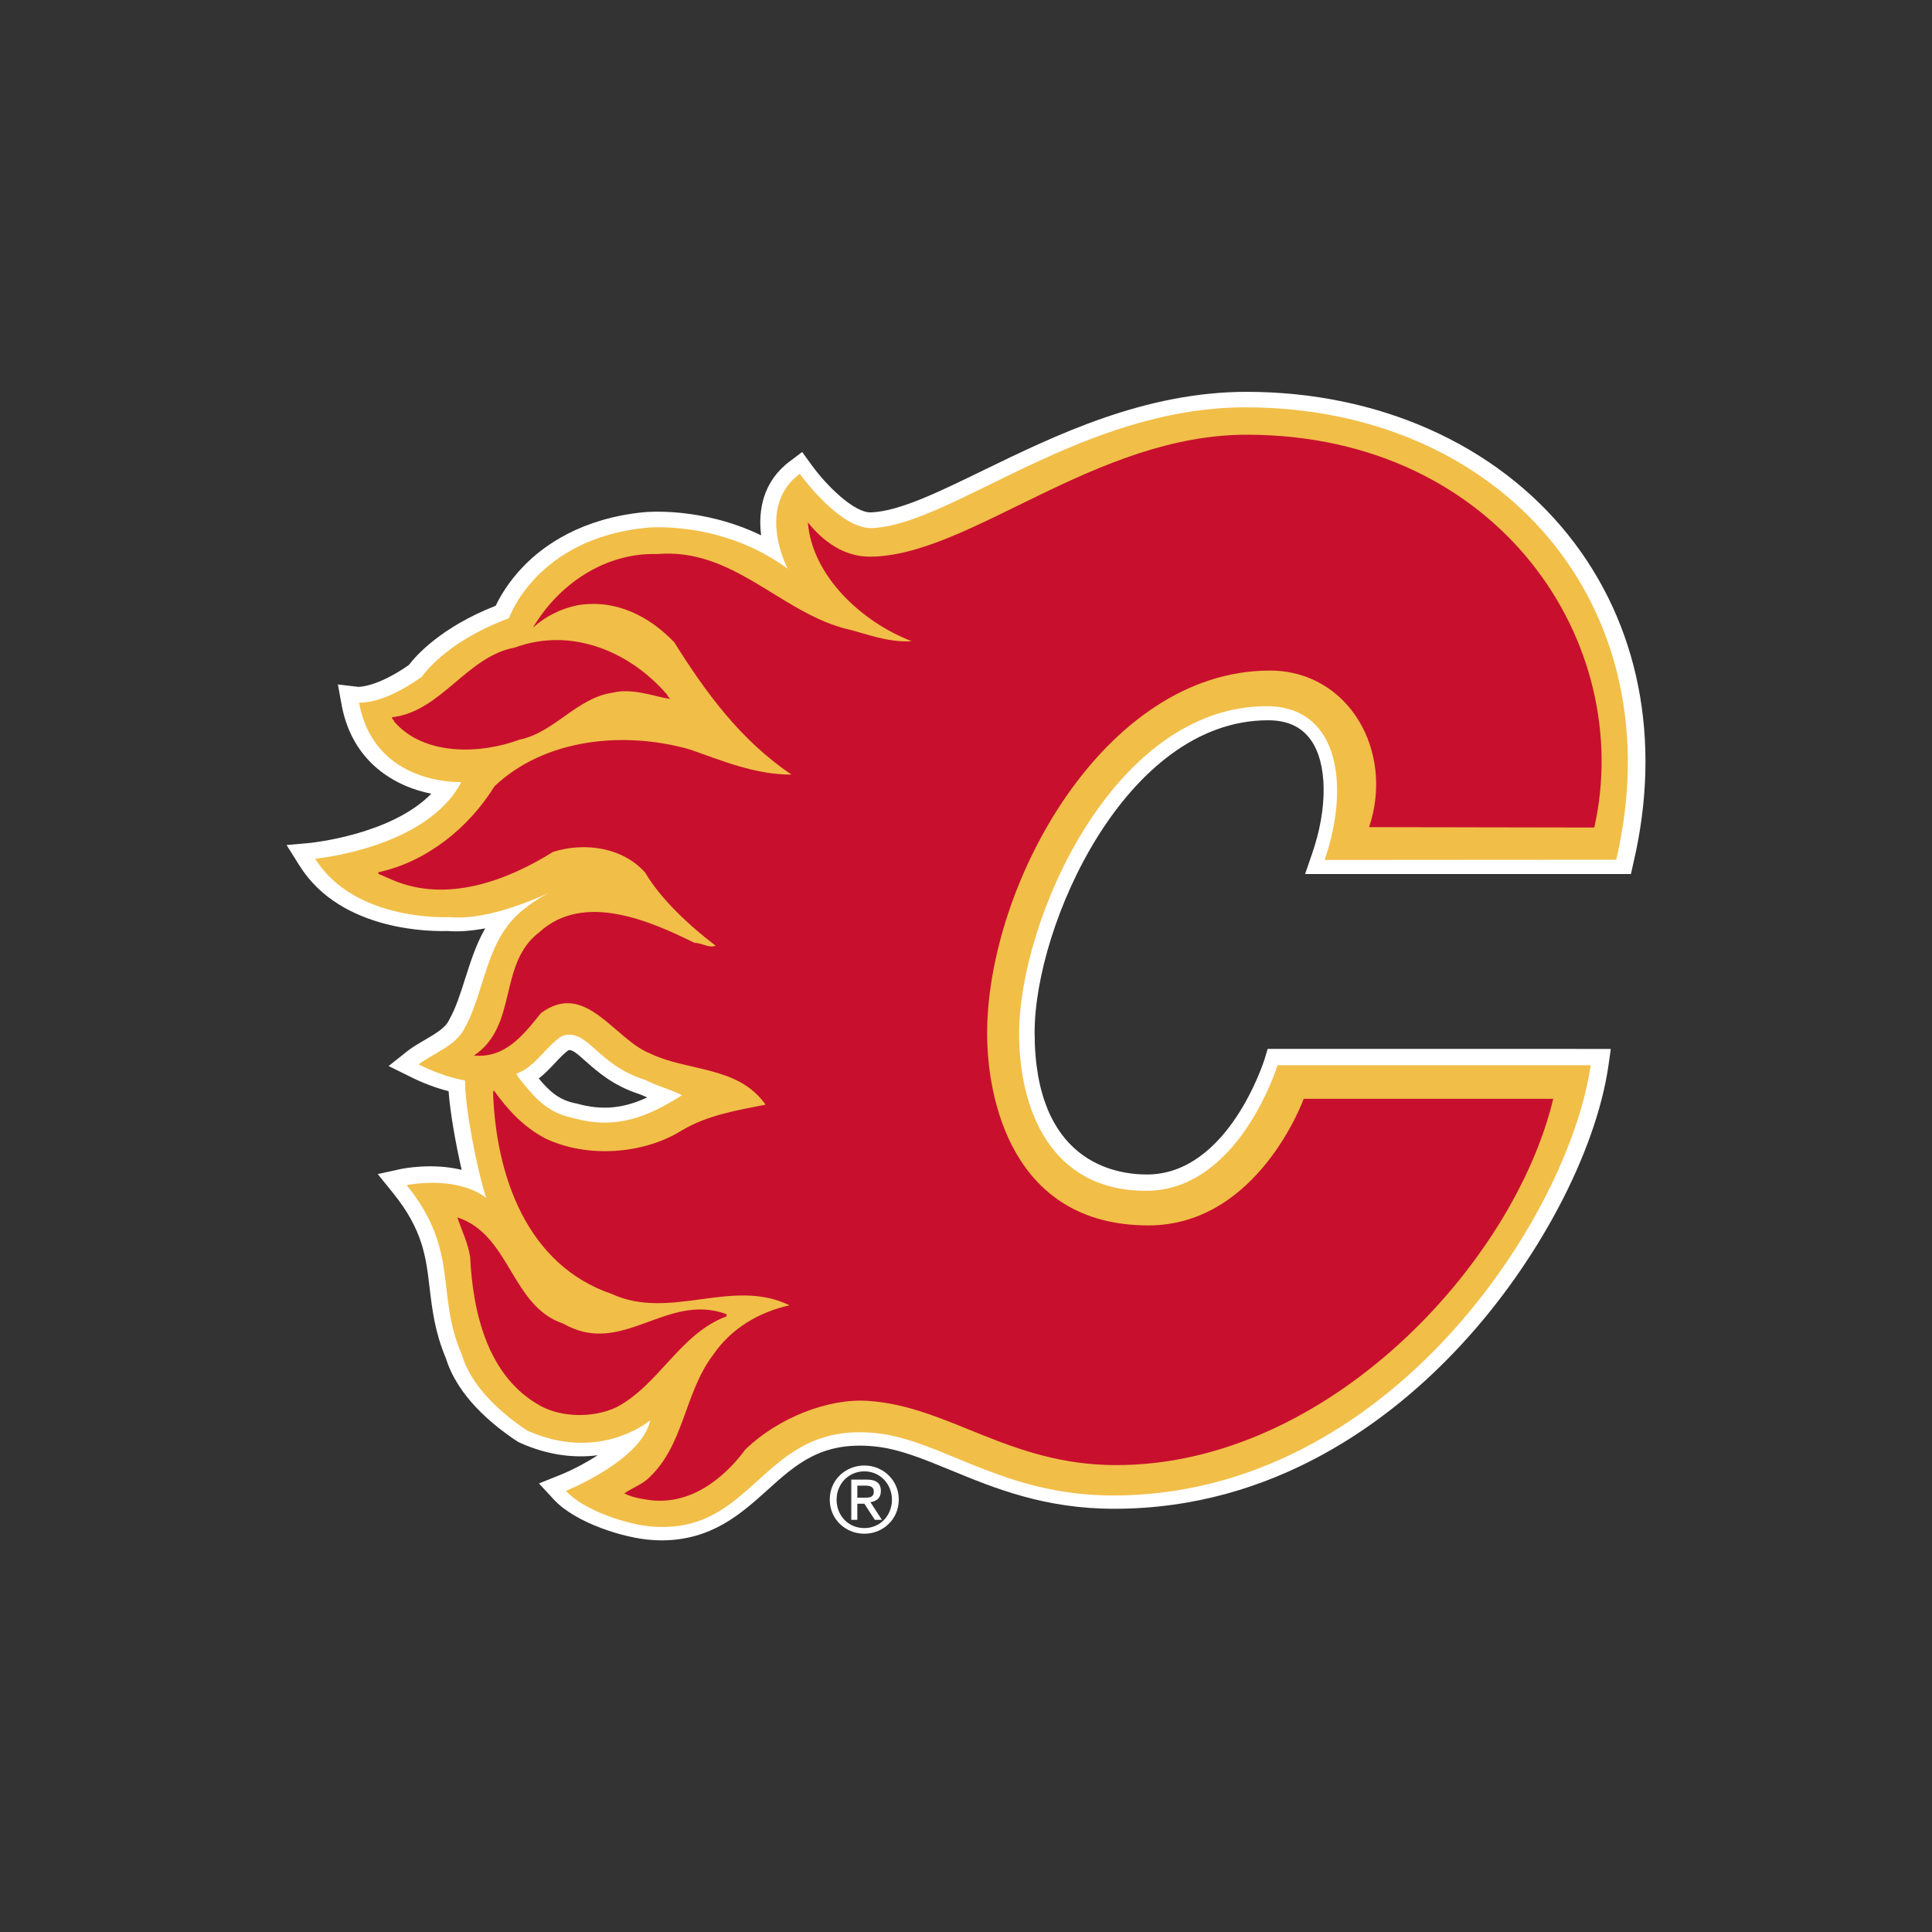 <svg xml:space="preserve" style="enable-background:new 0 0 960 960;" viewBox="0 0 960 960" height="960px" width="960px" y="0px" x="0px" xmlns:xlink="http://www.w3.org/1999/xlink" xmlns="http://www.w3.org/2000/svg" id="Layer_1" version="1.1">
<rect x="0" y="0" width="960" height="960" fill="#333333" stroke="none"/>
<style type="text/css">
	.st0{fill:#FFFFFF;}
	.st1{fill:#F1BE48;}
	.st2{fill:#C8102E;}
</style>
<path d="M779.3,265.9c-36.1-45.2-94.4-71.2-159.9-71.2c-50.7,0-95,21.6-130.6,38.9c-22.4,10.9-41.8,20.4-55.9,21
	c-8.5,0.4-22.6-13.7-29.8-23.8l-4.5-6.2l-6.1,4.6c-13.3,9.9-15.9,24.3-14.3,36.8c-29.4-14.2-56.7-11.6-58.1-11.5
	c-30.8,3-49.6,16.2-59.8,26.7c-7.7,7.9-12,15.6-14,19.8c-27.3,10.7-39.8,25-43.1,29.4c-16.1,11.3-25.4,10.9-25.2,10.9l-10.1-1.2
	l1.8,9.9c5.3,29.1,27,40.9,44.6,44.4c-19.9,20.4-59.4,24.3-59.8,24.4l-12.1,1.1l6.4,10.2c20.9,33.4,67.2,32.7,73.5,32.5
	c5.9,0.5,12.3-0.1,18.8-1.3c-4.6,8-7.3,16.7-9.9,24.8c-2.4,7.5-4.6,14.6-8,20.6l-0.2,0.4c-1.8,3.8-7.1,6.8-12.2,9.8
	c-2.9,1.7-6,3.5-8.5,5.5l-9.2,7.3l10.5,5.2c6.3,3.2,13,5.7,19.3,7.3c0.8,10.9,3.6,26.5,6.5,39.1c-14.7-3.6-29.1-0.6-29.9-0.5
	l-11.8,2.6l7.6,9.4c14.8,18.3,16.4,31.8,18.2,47.4c1.3,10.7,2.6,21.8,8.1,34.8c5.7,18.5,22.4,32.6,35.4,41.2l1.1,0.6
	c14.9,6.7,28.1,7.7,38.9,6.3c-6.5,4.2-13.6,7.8-19.2,10l-10,4l7.3,7.9c10.8,11.8,35.2,19.3,48.7,20.2c1.6,0.1,3.2,0.2,4.8,0.2
	c24.9,0,39.6-13.2,52.6-24.9c14.5-13.1,27.1-24.4,53.3-21.8c12.2,1.2,24.2,6.2,38.1,11.9c21.8,9,46.5,19.1,81,19.1
	c80,0,137.8-44.1,172.2-81.2c38.3-41.2,67.1-95.7,73.4-138.8l1.2-8.5H629.9l-1.6,5.3c-0.2,0.6-18,57.1-58.4,57.1
	c-16.8,0-55.8-6.9-55.8-70.6c0-53.2,45.2-155.1,116-155.1c9.6,0,16.5,3.2,21.2,9.7c8.3,11.6,8.6,33.9,0.6,56.8l-3.4,9.9h161.9
	l1.3-5.8C825.9,367.6,814.4,309.8,779.3,265.9L779.3,265.9z M321.6,545.3c-11.2,5.2-21.9,6.8-35.2,3l-0.6-0.1
	c-7.8-1.6-12.5-5.6-18.1-12.3c3-2.3,5.6-5.1,8-7.6c2.3-2.5,4.6-4.9,6.8-6.5c1.8-0.2,3.5,1,8.6,5.6c5.8,5.1,13.6,12.1,26.7,16.3
	C319.1,544.2,320.3,544.7,321.6,545.3L321.6,545.3L321.6,545.3z" class="st0"></path>
<path d="M803.1,427.2c29.4-126.1-57.1-224.8-184.2-224.8c-81.1,0-146.1,58.2-185.4,60c-16.4,0.7-36.1-27-36.1-27
	c-22.2,16.7-6,47.2-6,47.2c-32.9-24.2-69.9-20.4-69.9-20.4c-55.1,5.3-68.6,45-68.6,45c-32.1,11.9-43.2,29-43.2,29
	c-19.9,14.3-31.3,12.9-31.3,12.9c7.6,41.5,50.8,39.5,50.8,39.5c-17.1,32.9-72.6,38.1-72.6,38.1c19.8,31.7,67,29,67,29
	c16.1,1.7,38.1-7,48.9-11.9c-7.2,3.8-10.6,6.8-10.6,6.8c-20.8,14.7-20.4,41.4-31.1,60.4c-4.1,8.6-16.1,12.7-22.8,17.9
	c7.2,3.6,15.4,6.6,23.1,8c-0.2,13.3,6.2,45.5,10.5,58.3c-15.5-11.5-39.5-6.3-39.5-6.3c26.6,33.1,14.1,53.5,27.4,84.3
	c4.5,15.2,18.4,28.3,32.4,37.6c36.2,16.3,61.2-5.1,61.2-5.1c-4.2,20-41.9,35.1-41.9,35.1c8.8,9.7,30.5,16.9,43.5,17.8
	c51.2,3.4,53.8-52.3,110.5-46.5c32.9,3.4,63,31,117.9,31c137.3,0,226.5-139,237.3-213.8H634.8c0,0-19.1,62.4-65.3,62.4
	c-47.9,0-63.1-41.1-63.1-78.1c0-56.3,46.8-162.7,123-162.7c36,0,41.5,39.5,28.8,76.4L803.1,427.2L803.1,427.2z M284.3,555.4
	c-12.6-2.6-18.9-10.2-26.8-20.2l-1-1.7c9.3-3,14.7-13.7,22.9-18.8c12.8-4,16.8,14.2,41.2,21.9c7,3.5,11.1,4.1,18.3,7.6
	C322.1,554.8,306.4,561.7,284.3,555.4z" class="st1"></path>
<path d="M332.9,347.3c-8.6-1.4-18.6-5.5-28.5-3.1c-17.7,2.5-29.1,19.9-46.2,23.3c-19.1,7.2-47.4,8.3-62.3-8.9
	c0-0.8-1.4-1.4-1.1-2.2c24.4-2.8,37.1-30.2,60.9-34.6c28.5-10.5,57.6,2.2,75.9,23.5C331.5,346.1,332.6,346.4,332.9,347.3
	L332.9,347.3L332.9,347.3z M279.9,657.7c29.3,16.9,51.2-15.8,81.1-4.7v1.1c-23.2,8.6-33.5,34.1-54.8,45.2
	c-11.1,5.2-26.6,5.2-37.4-0.6c-26-14.1-33.8-45.4-35.2-74.2c-1.1-6.9-4.1-13-6.4-19.6C253.6,613.4,253.9,649.1,279.9,657.7z" class="st2"></path>
<path d="M792.2,411.2c20.5-91.5-47-194.6-171.8-195.2c-76.2-0.4-138.9,60.6-188.4,60.6c-12.6,0-23.2-7.7-30.6-17.1
	c2.2,27.2,27.5,49.9,51.6,59.1c-12.2,0.8-22.8-3.9-33.6-6.4c-32.5-8.9-55.5-40-92.7-36.9c-26.1-0.8-49.1,15-61.9,36.6
	c6.4-5.8,13.9-9.4,21.9-11.1c19.1-3.3,35.8,5.3,48.3,18.3c15.5,24.7,32.8,48.6,58.3,65.8c-18.3,0-34.4-6.9-50.5-12.5
	c-33-9.4-72.2-5.3-97.1,18.3c-12.8,20.8-34.1,37.7-57.7,42.7v0.8l6.9,3c27.2,11.7,57.2,0.3,79.9-13.9c15.8-5,34.7-2.2,45.8,10.3
	c7.8,13.3,22.2,26.6,35,36.3c-3.3,1.4-6.7-1.4-10.5-1.4c-21.9-10.8-55-25.5-77.1-5.3c-20.8,15.8-10.3,46.4-32.5,61.3
	c15.5,1.4,24.4-10,33.3-21.1c22.2-16.4,36.4,13,54.1,20c18.9,9.2,43.9,6.1,57.5,25.5c-14.4,2.8-29.1,5.3-41.6,12.8
	c-19.1,11.9-47.2,13.9-68,3.9c-10.8-5.8-18.3-13.9-25.5-23.9c0,0.3,0,0.8-0.3,1.1c1.4,41.1,16.6,85.8,59.1,100.2
	c28.9,13.3,59.9-8.3,88.2,5.6c-15,3.3-28.9,11.4-37.8,24.4c-14.7,19.2-14.4,45.5-32.7,61.9c-3.3,3-8.3,4.7-11.6,7.2
	c3.6,1.7,7.2,2.5,11.4,3.1c20.3,3.3,37.5-9.7,48.8-25c16.4-15.8,41.2-25.5,61.1-24.1c40,2.7,69.8,31.7,122.6,31.9
	c105.2,0.4,198-99.8,217.7-182h-124c0,0-22.6,62.9-77.2,62.9c-68.2,0-80.1-63.7-80.1-95.3c0-74.2,58.2-180.4,140.5-180.4
	c39,0,62,39.9,49.3,77.8L792.2,411.2z" class="st2"></path>
<path d="M415.7,745.2c0-8,6.1-14.1,13.8-14.1c7.6,0,13.7,6.1,13.7,14.1c0,8.1-6.1,14.1-13.7,14.1
	C421.7,759.3,415.7,753.3,415.7,745.2L415.7,745.2z M429.5,762.1c9.2,0,17.1-7.1,17.1-17c0-9.7-7.9-16.9-17.1-16.9
	c-9.3,0-17.2,7.1-17.2,16.9C412.3,755,420.2,762.1,429.5,762.1z M426,747.2h3.5l5.2,8h3.5l-5.7-8.8c2.9-0.4,5.2-1.9,5.2-5.5
	c0-3.9-2.3-5.7-7-5.7H423v20h3L426,747.2L426,747.2z M426,744.2v-6h4c2,0,4.2,0.4,4.2,2.9c0,3-2.2,3.1-4.7,3.1H426L426,744.2z" class="st0"></path>
</svg>
